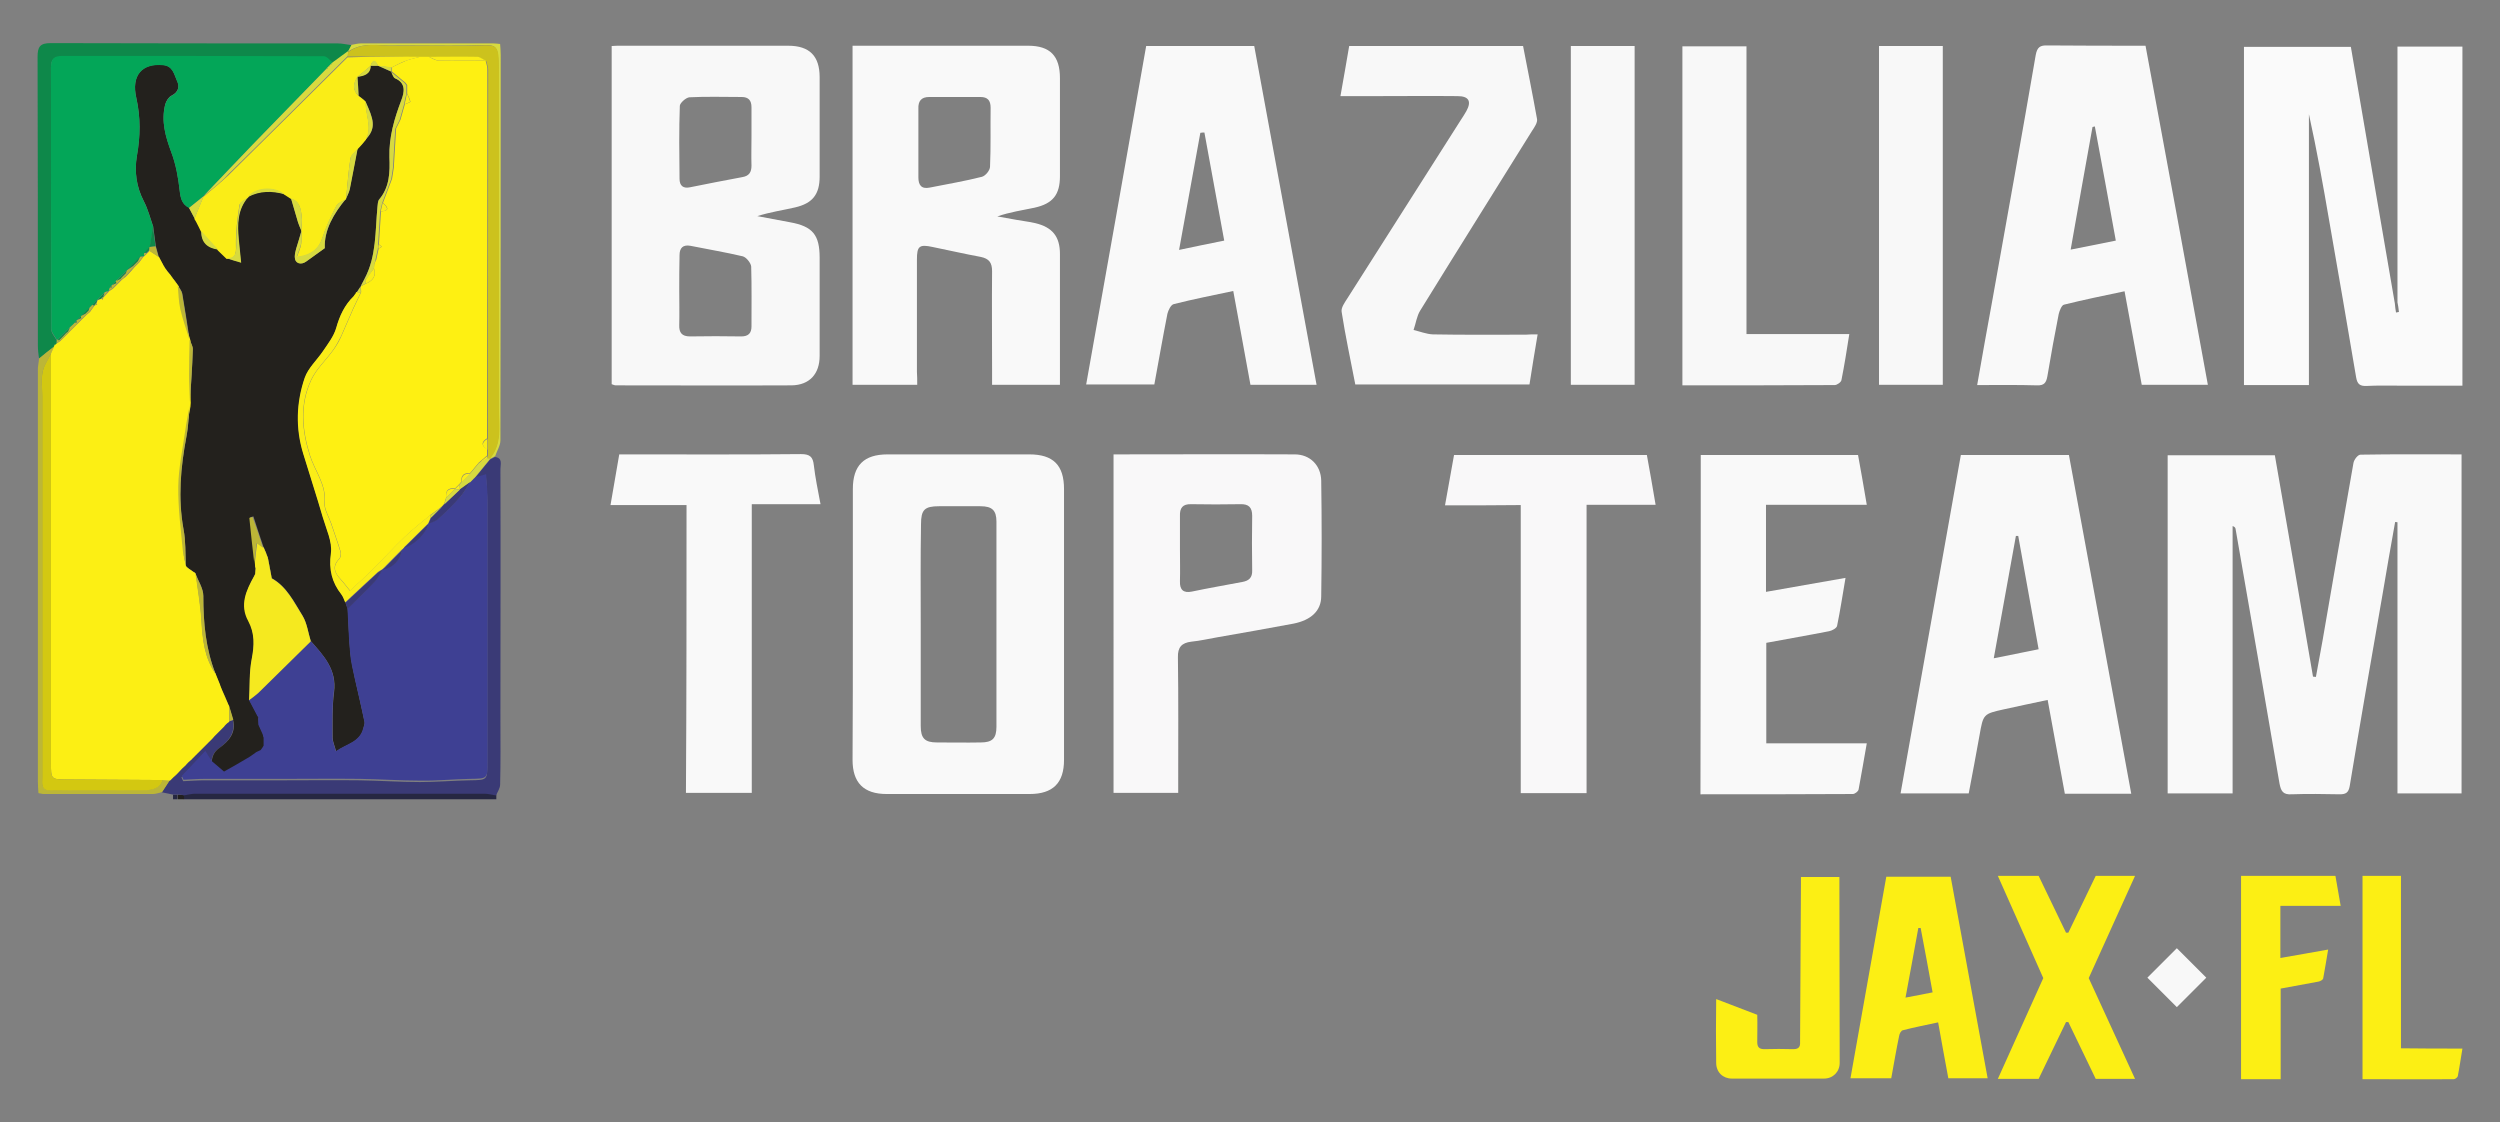 <?xml version="1.0" encoding="utf-8"?>
<!-- Generator: Adobe Illustrator 25.1.0, SVG Export Plug-In . SVG Version: 6.00 Build 0)  -->
<svg version="1.1" id="Layer_1" xmlns="http://www.w3.org/2000/svg" xmlns:xlink="http://www.w3.org/1999/xlink" x="0px" y="0px"
	 viewBox="0 0 858.3 385.3" style="enable-background:new 0 0 858.3 385.3;" xml:space="preserve">
<rect x="0" y="0" width="858.3" height="385.3" fill="#808080" stroke="none"/>
<style type="text/css">
	.st0{fill:#231F20;}
	.st1{fill:#F8F8F8;}
	.st2{fill:#F9F9F9;}
	.st3{fill:#F9F8F9;}
	.st4{fill:#FCEF14;}
	.st5{fill:#262742;}
	.st6{fill:#222020;}
	.st7{fill:#3A3A76;}
	.st8{fill:#0E884A;}
	.st9{fill:#BCB637;}
	.st10{fill:#D7DA3F;}
	.st11{fill:#23211D;}
	.st12{fill:#3E4093;}
	.st13{fill:#03A658;}
	.st14{fill:#D3C811;}
	.st15{fill:#CCC21D;}
	.st16{fill:#FEF012;}
	.st17{fill:#FAED17;}
	.st18{fill:#F5E91F;}
	.st19{fill:#FAFAFA;}
</style>
<g>
	<path class="st2" d="M795.1,232.4c0.8-4.2,1.5-8.4,2.3-12.6c3.5-20.3,7-40.6,10.6-60.9c0.2-1.1,1.5-2.8,2.4-2.8
		c11.5-0.2,23-0.1,34.7-0.1c0,38.9,0,77.5,0,116.4c-7.3,0-14.5,0-22,0c0-31.1,0-62.1,0-93.1c-0.3,0-0.5-0.1-0.8-0.1
		c-1.5,8.4-3,16.9-4.4,25.3c-3.8,21.8-7.6,43.6-11.2,65.4c-0.4,2.3-1.4,2.8-3.4,2.8c-5.5-0.1-11-0.2-16.5,0c-3,0.2-3.7-1.1-4.2-3.7
		c-5-29.2-10-58.4-15.1-87.5c-0.1-0.3-0.2-0.6-1-0.9c0,30.6,0,61.1,0,91.8c-7.7,0-14.9,0-22.3,0c0-38.7,0-77.3,0-116.1
		c12.2,0,24.4,0,36.8,0c4.4,25.3,8.8,50.7,13.1,76C794.4,232.3,794.7,232.4,795.1,232.4z"/>
	<path class="st19" d="M823.1,103.8c0-29.2,0-58.4,0-87.8c7.6,0,14.8,0,22.3,0c0,38.6,0,77.3,0,116.4c-7.1,0-14.2,0-21.3,0
		c-3.9,0-7.8-0.1-11.6,0.1c-2.4,0.1-3.2-0.7-3.6-3c-3-17.9-6.1-35.7-9.2-53.5c-2.1-12.3-4.3-24.5-7-36.8c0,30.9,0,61.8,0,93
		c-7.6,0-14.8,0-22.3,0c0-38.7,0-77.3,0-116.1c12.1,0,24.2,0,36.7,0c5,29.4,10.1,58.8,15.1,88.1c0.1,1,0.2,2.1,0.4,3.1
		c0.3-0.1,0.7-0.1,1-0.2C823.5,105.9,823.3,104.8,823.1,103.8z"/>
	<path class="st1" d="M210,131.9c0-38.8,0-77.4,0-116.1c1.2-0.1,2.2-0.1,3.2-0.1c19.1,0,38.2,0,57.4,0c7.3,0,10.8,3.5,10.8,10.8
		c0,11.4,0,22.7,0,34.1c0,6.1-2.4,9.2-8.4,10.6c-4.3,1-8.6,1.6-13,3c3.7,0.7,7.5,1.4,11.2,2.1c7.8,1.4,10.2,4.3,10.2,12.2
		c0,11.2,0,22.5,0,33.7c0,6.2-3.5,10-9.6,10.1c-20.1,0.1-40.2,0-60.4,0C211,132.3,210.6,132.1,210,131.9z M233.2,99.6
		C233.2,99.6,233.2,99.6,233.2,99.6c0,4,0.1,8,0,12c-0.1,2.6,0.9,3.9,3.7,3.9c5.9-0.1,11.7-0.1,17.6,0c2.4,0,3.5-1.1,3.5-3.4
		c0-6.9,0.1-13.7-0.1-20.6c-0.1-1.2-1.7-3.2-2.9-3.5c-5.9-1.4-12-2.4-17.9-3.6c-2.6-0.5-3.8,0.7-3.8,3.2
		C233.2,91.7,233.2,95.7,233.2,99.6z M258,46.9C258,46.9,258,46.9,258,46.9c0-3.4,0-6.7,0-10.1c0-2.3-1-3.5-3.4-3.5
		c-6,0-12-0.2-17.9,0.1c-1.2,0.1-3.2,1.9-3.3,2.9c-0.3,8.3-0.2,16.7-0.1,25.1c0,2.4,1.3,3.4,3.6,2.9c6-1.2,12-2.4,18-3.5
		c2.3-0.4,3.1-1.7,3.1-3.9C257.9,53.6,258,50.3,258,46.9z"/>
	<path class="st2" d="M314.9,132.1c-7.7,0-14.8,0-22.2,0c0-38.8,0-77.4,0-116.4c1.2,0,2.5,0,3.7,0c18.9,0,37.7,0,56.6,0
		c7.5,0,10.9,3.5,10.9,11.1c0,11.2,0,22.5,0,33.7c0,6.3-2.4,9.4-8.7,10.8c-4.2,0.9-8.5,1.5-12.8,3c2.2,0.4,4.5,0.8,6.7,1.2
		c2.1,0.4,4.2,0.6,6.3,1.1c5.9,1.4,8.5,4.6,8.5,10.6c0,14.9,0,29.7,0,44.9c-7.8,0-15.3,0-23.3,0c0-1.9,0-3.8,0-5.6
		c0-11.1-0.1-22.2,0-33.4c0-2.9-1-4.3-3.9-4.9c-5.5-1-11-2.3-16.5-3.4c-4.6-1-5.4-0.3-5.4,4.3c0,12.9,0,25.7,0,38.6
		C314.9,129,314.9,130.4,314.9,132.1z M315.3,48.9c0,4,0,8,0,12c0,2.6,1,4.1,3.9,3.5c6-1.2,12-2.2,17.9-3.7c1.2-0.3,2.8-2.2,2.8-3.5
		c0.3-6.7,0.1-13.5,0.2-20.2c0-2.5-1-3.7-3.5-3.7c-5.9,0-11.7,0-17.6,0c-2.7,0-3.8,1.4-3.7,4C315.3,41.1,315.3,45,315.3,48.9z"/>
	<path class="st2" d="M292.8,214c0-15.4,0-30.7,0-46.1c0-8.1,3.8-11.9,11.9-11.9c16.2,0,32.5,0,48.7,0c8.2,0,11.9,3.7,11.9,11.9
		c0,31,0,62,0,93c0,7.9-3.8,11.7-11.8,11.7c-16.4,0-32.7,0-49.1,0c-7.9,0-11.7-3.9-11.7-11.7C292.8,245.2,292.8,229.6,292.8,214z
		 M316.1,214c0,11.7,0,23.5,0,35.2c0,4.3,1.4,5.7,5.6,5.7c5,0,10,0.1,15,0c4,0,5.4-1.4,5.4-5.4c0-23.5,0-46.9,0-70.4
		c0-3.9-1.5-5.3-5.5-5.3c-4.7,0-9.5,0-14.2,0c-5,0-6.2,1.2-6.2,6.2C316,191.3,316.1,202.6,316.1,214z"/>
	<path class="st2" d="M452,132.1c-7.8,0-15,0-22.7,0c-1.9-10.6-3.9-21.2-5.9-32.2c-7,1.5-13.7,2.8-20.4,4.5c-1,0.2-1.9,2.1-2.2,3.3
		c-1.6,8.1-3,16.2-4.5,24.3c-7.9,0-15.4,0-23.4,0c6.9-38.8,13.8-77.4,20.6-116.2c12.3,0,24.5,0,37.1,0
		C437.7,54.4,444.8,93,452,132.1z M420.3,82.6c-2.3-12.7-4.6-24.9-6.8-37.1c-0.5,0-0.9,0-1.4,0.1c-2.4,13.2-4.8,26.4-7.3,40.2
		C410.2,84.6,415.1,83.7,420.3,82.6z"/>
	<path class="st2" d="M731.7,272.5c-7.9,0-15.1,0-22.8,0c-1.9-10.6-3.9-21.1-5.9-32.2c-5.1,1.1-10,2.1-14.9,3.2
		c-7.2,1.6-7.2,1.6-8.5,9c-1.2,6.6-2.4,13.2-3.7,19.9c-7.9,0-15.4,0-23.4,0c6.9-38.8,13.8-77.4,20.7-116.2c12.3,0,24.5,0,37.1,0
		C717.4,194.8,724.5,233.4,731.7,272.5z M699.9,222.9c-2.4-13.2-4.7-26-7-38.9c-0.3,0-0.5,0-0.8,0c-2.5,13.8-5,27.7-7.6,42
		C689.9,224.9,694.8,223.9,699.9,222.9z"/>
	<path class="st2" d="M758,132.1c-7.9,0-15.2,0-22.7,0c-1.9-10.6-3.9-21.1-5.9-32.1c-7.1,1.5-14,2.9-20.8,4.6
		c-0.8,0.2-1.5,2-1.8,3.2c-1.4,7.1-2.7,14.2-3.9,21.4c-0.4,2.2-1.1,3.2-3.6,3.1c-6.7-0.2-13.4-0.1-20.5-0.1
		c1.8-10.2,3.5-19.9,5.3-29.6c5-27.9,10-55.8,14.8-83.7c0.5-2.7,1.5-3.4,4.1-3.3c11.1,0.1,22.2,0.1,33.6,0.1
		C743.8,54.5,750.9,93.1,758,132.1z M726.4,82.6c-2.4-13.4-4.8-26.3-7.2-39.2c-0.3,0.1-0.5,0.1-0.8,0.2c-2.5,13.9-5,27.8-7.5,42.1
		C716.4,84.6,721.1,83.7,726.4,82.6z"/>
	<path class="st3" d="M382.3,156c21,0,41.6-0.1,62.2,0c5.3,0,9,3.8,9.1,9c0.2,13.2,0.2,26.5,0,39.7c0,5-3.5,8.2-9.5,9.4
		c-8.7,1.6-17.4,3.2-26.2,4.7c-2.9,0.5-5.9,1.2-8.9,1.5c-3.3,0.4-4.7,1.9-4.6,5.4c0.2,14.1,0.1,28.2,0.1,42.3c0,1.3,0,2.7,0,4.2
		c-7.6,0-14.8,0-22.2,0C382.3,233.7,382.3,195.1,382.3,156z M405.1,188.4c0,3.7,0.1,7.5,0,11.2c-0.1,2.9,1.2,4.1,4.1,3.5
		c5.7-1.2,11.5-2.2,17.3-3.3c2.3-0.4,3.5-1.5,3.4-4c-0.1-6.2-0.1-12.5,0-18.7c0-2.9-1.2-4.1-4.1-4c-5.6,0.1-11.2,0.1-16.8,0
		c-3-0.1-4,1.3-3.9,4.1C405.1,180.9,405.1,184.7,405.1,188.4z"/>
	<path class="st1" d="M527.9,114.8c-1,5.9-1.9,11.4-2.8,17.2c-19.9,0-39.7,0-59.8,0c-1.6-8.3-3.4-16.6-4.7-25
		c-0.2-1.4,1.1-3.2,2-4.6c12.9-20.3,25.9-40.7,38.8-61c0.7-1.1,1.4-2.1,2-3.2c1.9-3.4,0.9-5.2-3-5.2c-9.4-0.1-18.7,0-28.1,0
		c-4,0-7.9,0-12.1,0c1.1-6,2-11.5,3-17.2c19.8,0,39.5,0,59.7,0c1.6,8.3,3.3,16.7,4.8,25.1c0.2,1.2-0.9,2.8-1.7,4
		c-12.8,20.6-25.7,41.1-38.4,61.7c-1.2,1.9-1.5,4.4-2.3,6.7c2.2,0.5,4.4,1.4,6.6,1.5c10.6,0.2,21.2,0.1,31.9,0.1
		C524.9,114.8,526.1,114.8,527.9,114.8z"/>
	<path class="st2" d="M583.9,156.2c18,0,35.8,0,54,0c1,5.5,2,11.1,3,17.1c-11.7,0-23.1,0-34.6,0c0,10,0,19.7,0,29.9
		c8.9-1.6,17.8-3.1,27.3-4.8c-1,5.8-1.8,11.2-2.9,16.5c-0.2,0.8-1.7,1.6-2.7,1.8c-7.1,1.4-14.2,2.6-21.6,4c0,11.4,0,22.8,0,34.5
		c11.4,0,22.8,0,34.5,0c-1,5.5-1.8,10.6-2.8,15.8c-0.1,0.7-1.3,1.6-2,1.6c-17.3,0.1-34.7,0.1-52.3,0.1
		C583.9,233.7,583.9,195,583.9,156.2z"/>
	<path class="st2" d="M235.7,173.4c-9,0-17.3,0-26.1,0c1-5.9,2-11.4,3-17.4c1.2,0,2.4,0,3.6,0c19.6,0,39.2,0.1,58.8-0.1
		c3.1,0,4.1,1,4.4,3.8c0.5,4.3,1.4,8.6,2.3,13.4c-7.9,0-15.5,0-23.6,0c0,33.2,0,66,0,99.1c-7.6,0-14.9,0-22.6,0
		C235.7,239.5,235.7,206.7,235.7,173.4z"/>
	<path class="st3" d="M496.1,173.5c1.1-6.1,2.1-11.6,3.1-17.3c22.1,0,43.9,0,66.2,0c1,5.5,2,11.1,3,17.1c-8,0-15.7,0-23.7,0
		c0,33.2,0,66,0,99c-7.7,0-14.9,0-22.6,0c0-33,0-65.7,0-98.9C513.4,173.5,505.1,173.5,496.1,173.5z"/>
	<path class="st1" d="M634.9,114.7c-0.9,5.8-1.7,10.8-2.7,15.8c-0.1,0.7-1.5,1.7-2.3,1.7c-17.3,0.1-34.7,0.1-52.3,0.1
		c0-38.9,0-77.5,0-116.4c7.3,0,14.5,0,22,0c0,32.8,0,65.6,0,98.8C611.5,114.7,622.9,114.7,634.9,114.7z"/>
	<path class="st1" d="M539.3,15.8c7.5,0,14.6,0,21.9,0c0,38.7,0,77.4,0,116.3c-7.3,0-14.5,0-21.9,0
		C539.3,93.4,539.3,54.7,539.3,15.8z"/>
	<path class="st1" d="M645.1,15.8c7.5,0,14.6,0,21.9,0c0,38.7,0,77.4,0,116.3c-7.3,0-14.5,0-21.9,0
		C645.1,93.4,645.1,54.7,645.1,15.8z"/>
	<g>
		<path class="st5" d="M170.4,272.8c0,0.5,0,1.1,0,1.6c-35.8,0-71.5,0-107.3,0c0-0.5,0-1,0-1.6c1.3-0.2,2.6-0.6,4-0.6
			c33.1,0,66.2,0,99.3,0C167.8,272.2,169.1,272.6,170.4,272.8z"/>
		<path class="st6" d="M63.2,272.8c0,0.5,0,1,0,1.6c-0.8,0-1.5,0-2.2,0c0-0.5,0-1,0-1.6C61.7,272.8,62.5,272.8,63.2,272.8z"/>
		<path class="st5" d="M60.9,272.8c0,0.5,0,1,0,1.6c-0.5,0-1,0-1.5,0c0-0.5,0-1,0-1.6C60,272.8,60.5,272.8,60.9,272.8z"/>
		<path class="st7" d="M60.9,272.8c-0.5,0-1,0-1.5,0c-1.3-0.3-2.6-0.5-3.9-0.8c0.9-1.3,1.7-2.7,2.6-4c0,0,0.2-0.1,0.2-0.1
			c0.3-0.3,0.7-0.7,1-1c0,0,0,0,0,0c0.5-0.5,1-1,1.5-1.4l0,0c0.5-0.5,0.9-1,1.4-1.5c0,0,0.1-0.1,0.1-0.1c0.5-0.5,1-0.9,1.5-1.4
			l0-0.1c0.2-0.2,0.5-0.5,0.7-0.7l0,0c0.3-0.3,0.7-0.6,1-0.9c0.1,0,0.2-0.1,0.3-0.3c0.3-0.3,0.7-0.7,1-1c0.3-0.3,0.5-0.5,0.8-0.8
			c1.2-1.2,2.5-2.5,3.7-3.7c0,0,0,0,0,0c0.5-0.5,1-1,1.5-1.5c0.2-0.3,0.5-0.5,0.7-0.8c1.1-1.1,2.2-2.2,3.3-3.3l0.2-0.3
			c0.2-0.2,0.3-0.3,0.5-0.5l0.2-0.2c0.2-0.1,0.3-0.3,0.5-0.4c0.2,0,0.3-0.1,0.3-0.3c0.5-0.2,0.9-0.3,1.4-0.5
			c1.1,4.5-1.7,7.5-4.7,9.7c-1.9,1.4-2.5,2.8-2.6,4.9c-0.7-1.1-1.3-2.1-2.2-3.5c-2.7,2.9-5.4,5.7-8.1,8.6c0.2,0.4,0.4,0.9,0.6,1.3
			c2.5-0.1,5-0.3,7.4-0.3c9.2,0,18.4,0,27.7,0c8.4,0,16.9-0.1,25.3,0c7,0.1,13.9,0.6,20.9,0.6c5.7,0,11.4-0.5,17.1-0.6
			c6-0.1,6,0,6-5.9c0-29.8,0-59.7,0-89.5c0-3.1-0.3-6.1-0.5-9.2c-2,0.5-3,0.8-4,1.1c1.8-2.2,3.6-4.4,5.4-6.6
			c0.6-0.3,1.1-0.6,1.7-0.9c2.8,0.3,1.9,2.6,1.9,4.1c0.1,28.6,0,57.2,0,85.9c0,7.5,0.1,15-0.1,22.5c0,1.2-0.9,2.5-1.4,3.7
			c-1.3-0.2-2.7-0.6-4-0.6c-33.1,0-66.2,0-99.3,0c-1.3,0-2.6,0.4-4,0.6C62.5,272.8,61.7,272.8,60.9,272.8z"/>
		<path class="st8" d="M13.4,123.1c-0.2-1.5-0.4-3-0.4-4.4c0-33.1,0-66.2-0.1-99.2c0-3.5,0.9-4.7,4.5-4.7
			c32.8,0.1,65.7,0.1,98.5,0.1c1.6,0,3.2,0.4,4.8,0.6c-0.4,0.8-0.9,1.6-1.3,2.4c-1.7,1.3-3.5,2.5-5.2,3.8c-1-0.7-2-2.1-3-2.1
			c-30-0.1-59.9-0.1-89.9-0.1c-2.7,0-3.8,0.8-3.8,3.7c0.1,30,0,59.9,0.1,89.9c0,1.3,1.3,2.6,2,4c0,0.3-0.1,0.6-0.1,1
			c-0.2,0.1-0.3,0.2-0.3,0.3c-0.2,0-0.4,0.1-0.4,0.3c-0.2,0.1-0.2,0.2-0.2,0.4C16.9,120.3,15.1,121.7,13.4,123.1z"/>
		<path class="st9" d="M13.4,123.1c1.7-1.4,3.4-2.8,5.2-4.2c-0.4,0.8-0.7,1.7-1.1,2.5c-1,2.1-2.5,4.2-2.9,6.4
			c-0.5,2.5-0.1,5.2-0.1,7.8c0,43.7,0,87.5,0,131.2c0,2.2-0.6,4.6,3.1,4.5c10.6-0.2,21.2,0,31.9-0.1c2.6,0,5.3-0.4,6.4-3.5
			c0.8,0.1,1.6,0.1,2.4,0.2c-0.9,1.3-1.7,2.7-2.6,4c-1.1,0.3-2.2,0.7-3.2,0.7c-12.5,0-25,0-37.5,0c-0.5,0-1-0.2-1.8-0.3
			c-0.1-1.4-0.2-2.7-0.2-4c0-47,0-93.9,0-140.9C12.9,126.1,13.3,124.6,13.4,123.1z"/>
		<path class="st10" d="M119.4,17.8c0.4-0.8,0.9-1.6,1.3-2.4c1.1-0.2,2.2-0.5,3.3-0.5c15.1,0,30.2,0,45.3,0c0.7,0,1.4,0.1,2.4,0.2
			c0.1,1.4,0.2,2.6,0.2,3.8c0,44.1,0,88.2-0.1,132.3c0,1.8-1.2,3.6-1.8,5.4c-0.6,0.3-1.1,0.6-1.7,0.9c0,0-0.2-0.2-0.2-0.2
			c4.3-5.1,3-11.2,3-17c0-38.4,0-76.9,0-115.3c0-11.3-0.1-9.5-11-9.4c-8.2,0.1-16.4-0.1-24.6,0C130.2,15.8,124.5,14.2,119.4,17.8
			L119.4,17.8z"/>
		<path class="st11" d="M72.7,261.7c0.1-2,0.7-3.5,2.6-4.9c3.1-2.2,5.9-5.2,4.7-9.7c-0.5-1.6-0.9-3.1-1.4-4.7c0-0.2,0-0.3-0.2-0.4
			c-0.8-1.8-1.5-3.5-2.3-5.3l-0.2,0.1l0.2-0.1c-0.2-0.5-0.4-1-0.6-1.5l0-0.1c-0.5-1.2-1-2.4-1.5-3.7l0-0.1
			c-3.4-8.6-4.2-17.6-4.2-26.7c0-2.6-1.7-5.2-2.7-7.7L67,197l0.1-0.2c-0.3-0.2-0.6-0.4-0.9-0.6c0,0,0,0,0,0
			c-0.4-0.3-0.9-0.6-1.3-0.9c0,0,0,0,0,0c-0.3-0.2-0.6-0.5-0.9-0.7c0-0.2-0.1-0.3-0.2-0.4c-0.2-4.2,0-8.4-0.8-12.5
			c-2-10.7-1-21.2,1-31.8c0.7-3.5,0.7-7.1,1.1-10.7c0-0.4,0.1-0.9,0.1-1.3c0.4-6,0.8-11.9,1-17.9c0-1.1-0.7-2.3-1.1-3.4
			c0,0,0-0.1,0-0.1c-0.8-5.3-1.6-10.5-2.5-15.7c-0.2-1-1-1.9-1.5-2.8l0,0c-0.5-0.7-1.1-1.5-1.6-2.2l0,0c-0.2-0.3-0.4-0.6-0.7-0.9
			l0,0c-0.2-0.3-0.5-0.7-0.7-1c0-0.2-0.1-0.3-0.3-0.3c-0.4-0.6-0.8-1.1-1.3-1.7l-0.2,0.1l0.2-0.1c-0.2-0.3-0.3-0.5-0.5-0.8L56,91
			c-0.5-0.9-1-1.8-1.5-2.8c0,0,0-0.1,0-0.1c-0.3-1.2-0.7-2.4-1-3.6c-0.3-2.2-0.6-4.4-0.9-6.7c-1-2.9-1.8-6-3.2-8.7
			c-2.6-5-3.3-10.3-2.4-15.6c1.2-6.7,1.3-13.2-0.2-19.9c-1.8-7.8,2-12,9.2-11.3c3.4,0.3,3.8,3.3,4.8,5.5c0.9,1.8,0.5,3.8-1.9,5
			c-1,0.5-1.9,1.9-2.2,3.1c-1.4,5.7,0.1,10.9,2.1,16.3c1.6,4.2,2.4,8.8,2.9,13.3c0.3,2.6,0.8,4.6,3.2,5.8c0.6,1.2,1.3,2.4,1.9,3.6
			l0-0.1c0.2,0.3,0.4,0.7,0.6,1l0,0c0.5,1.1,1.1,2.2,1.6,3.2l0.1,0.2c0,3.9,2.2,5.8,5.8,6.4l0.1-0.2l-0.2,0.2c1,1,2,1.9,3,2.9
			l0.1,0.1c1.4,0.5,2.9,0.9,4.8,1.5c-0.4-3.3-0.6-5.6-0.8-7.9c-0.5-5.3-0.5-10.4,3.3-14.7c4-2.2,8.2-2.1,12.5-0.9l0.2,0.1
			c0.7,0.4,1.3,0.9,2,1.3l0,0c0.8,2.7,1.6,5.5,2.4,8.2c0.3,1,0.8,1.9,1.1,2.8l0.1,0.2c-0.3,1.2-0.7,2.3-1,3.5
			c-0.5,1.8-1.3,3.7-1.3,5.5c0,2.2,2.1,2.9,3.9,1.6c1.9-1.4,3.9-2.8,6.4-4.6c-0.2-6.2,3-11.8,7.3-17l0,0c0.4-1,1-2.1,1.2-3.1
			c1-4.7,1.8-9.3,2.7-14l-0.2-0.1l0.2,0.1c0.9-1.1,1.8-2.2,2.8-3.2l0,0c3.9-4,2.7-7.1,0-13c-0.2-0.2-0.4-0.4-0.6-0.6
			c-0.6-0.5-1.2-0.9-1.8-1.4l0,0c-0.1-2.2-0.2-4.4-0.4-6.7l-0.1,0.1c2.4-0.3,4.5-0.8,4.6-3.8l-0.1,0.1c0.9,0,1.8,0,2.6,0
			c0,0-0.1-0.1-0.1-0.1c1.6,0.7,3.1,1.4,4.7,2.1c0,0,0,0,0,0c0.4,0.7,0.7,1.9,1.3,2.2c3.9,1.7,3.2,4.9,2.2,7.5
			c-2.4,6.4-4.3,12.7-4.1,19.6c0.2,5.1,0.1,10.3-3.5,14.5c-0.5,0.6-0.5,1.6-0.6,2.5c-0.8,8.4-0.3,17-4.4,24.7
			c-0.4,0.8-0.9,1.7-1.3,2.5c0,0-0.1,0.2-0.1,0.2c-0.4,0.7-0.9,1.3-1.3,2c-0.2,0-0.2,0.1-0.2,0.3c-0.3,0.4-0.5,0.8-0.8,1.1
			c-3.1,3-4.9,6.7-6,10.9c-0.8,2.8-2.8,5.4-4.5,7.9c-2,3.1-5.1,5.8-6.3,9.2c-2.9,8.5-3.2,17.4-0.5,26.1c2.2,7.3,4.6,14.5,6.7,21.8
			c1.2,4.1,3.3,8.4,2.8,12.3c-0.7,5.6,0.3,10,3.6,14.2c0.6,0.8,0.9,1.8,1.3,2.7c0.3,0.7,0.5,1.5,0.8,2.2c0.3,5.1,0.4,10.2,0.9,15.3
			c0.3,2.9,1,5.9,1.6,8.8c1.1,4.9,2.3,9.9,3.3,14.8c0.1,0.7-0.3,1.4-0.4,2.2c-1.2,4.8-5.7,5.3-9.4,7.9c-0.5-2-1.2-3.4-1.2-4.8
			c0-5.2-0.2-10.4,0.5-15.6c1-7.7-3.6-12.5-8-17.5c-0.9-2.9-1.3-6.2-2.8-8.7c-2.9-4.7-5.4-10-10.6-12.9c-0.4-2.3-0.9-4.6-1.3-6.9
			l-0.2,0l0.2-0.1c-0.2-0.5-0.4-1-0.6-1.5l0-0.1c-0.2-0.5-0.5-1.1-0.7-1.6c0-0.2-0.1-0.3-0.2-0.4c-1.2-3.5-2.4-7.1-3.5-10.6
			c-0.4,0.1-0.7,0.2-1.1,0.3c0.6,5.2,1.2,10.4,1.7,15.6c0,0.5,0.1,0.9,0.1,1.4c0,0.3,0.1,0.5,0.1,0.8c0,0.5-0.1,1-0.1,1.5
			c-0.1,0.3-0.3,0.5-0.4,0.8c-2.6,4.9-4.9,9.8-2,15.3c2.3,4.2,2.1,8.4,1.2,13.1c-0.9,4.6-0.7,9.4-0.9,14.1c1,1.9,2,3.8,3,5.7
			c0,0.2,0.1,0.4,0.2,0.6c0,0.8,0.1,1.5,0.1,2.3c0.5,1,0.9,2.1,1.4,3.1c0.1,0.5,0.2,0.9,0.4,1.4c0,1,0,2.1,0,3.1
			c-0.4,0.5-0.7,1-1.1,1.5c-0.5,0.2-1,0.5-1.5,0.7c-1,0.7-2.1,1.5-3.1,2.1c-2.6,1.6-5.3,3.1-8,4.6c-0.3-0.3-0.6-0.5-0.9-0.8
			C74.9,263.5,73.8,262.6,72.7,261.7z"/>
		<path class="st4" d="M63.8,194.2c0.1,0.1,0.2,0.2,0.2,0.4c0.3,0.2,0.6,0.5,0.9,0.7c0,0,0,0,0,0c0.4,0.3,0.9,0.6,1.3,0.9
			c0,0,0,0,0,0c0.3,0.2,0.6,0.4,0.9,0.6L67,197c0,0,0.2-0.1,0.2-0.1c0.7,5.4,1.7,10.8,2,16.2c0.4,6.5,1,12.8,4.9,18.3
			c0,0,0,0.1,0,0.1c0.5,1.2,1,2.4,1.5,3.7c0,0,0,0.1,0,0.1c0.2,0.5,0.4,1,0.6,1.5l-0.2,0.1c0,0,0.2-0.1,0.2-0.1
			c0.8,1.8,1.5,3.5,2.3,5.3c0.1,0.1,0.2,0.2,0.2,0.4c0,1.7,0,3.5,0,5.2c0,0.2-0.1,0.2-0.3,0.3c-0.2,0.1-0.3,0.3-0.5,0.4
			c0,0-0.2,0.2-0.2,0.2c-0.2,0.2-0.3,0.3-0.5,0.5c0,0-0.2,0.3-0.2,0.3c-1.1,1.1-2.2,2.2-3.3,3.3c-0.2,0.3-0.5,0.5-0.7,0.8
			c-0.5,0.5-1,1-1.5,1.5c0,0,0,0,0,0c-1.2,1.2-2.5,2.5-3.7,3.7c-0.3,0.3-0.5,0.5-0.8,0.8c-0.3,0.3-0.7,0.7-1,1
			c0,0.1-0.1,0.2-0.3,0.3c-0.3,0.3-0.7,0.6-1,0.9c0,0,0,0,0,0c-0.2,0.2-0.5,0.5-0.7,0.7c0,0,0,0.1,0,0.1c-0.5,0.5-1,0.9-1.5,1.4
			c0,0-0.1,0.1-0.1,0.1c-0.5,0.5-0.9,1-1.4,1.5c0,0,0,0,0,0c-0.5,0.5-1,1-1.5,1.4c0,0,0,0,0,0c-0.3,0.3-0.7,0.7-1,1
			c0,0-0.2,0.1-0.2,0.1c-0.8-0.1-1.6-0.1-2.4-0.2c-10.9-0.1-21.7-0.1-32.6-0.2c-5.8,0-5.8,0-5.8-5.8c0-46.8,0-93.6,0-140.4
			c0.4-0.8,0.7-1.7,1.1-2.5c-0.1-0.2,0-0.3,0.2-0.4c0.1-0.1,0.2-0.2,0.4-0.3c0.1-0.2,0.2-0.3,0.3-0.3c0.4-0.3,0.8-0.5,1.2-0.8
			c0.5-0.5,1-1,1.5-1.5c0.5-0.5,1-1,1.5-1.5c1-1,2-2,3-3c0.5-0.5,1-1,1.5-1.5c0.5-0.5,1-1,1.5-1.5c0.4-0.3,0.8-0.7,1.2-1
			c0.5-0.7,1-1.4,1.5-2.1l0.2-0.2c0.3-0.1,0.5-0.1,0.8-0.2c-0.1-0.1-0.2-0.3-0.3-0.4c0.2-0.4,0.3-0.9,0.5-1.3c0,0-0.1,0.1-0.1,0.1
			c0.4-0.1,0.9-0.3,1.3-0.4c0.2,0.1,0.3,0.2,0.5,0.3c0.1-0.3,0.1-0.6,0.2-0.8l0.2-0.2c0.5-0.6,1.1-1.1,1.6-1.7
			c0-0.1,0.1-0.2,0.3-0.3c0.4-0.3,0.8-0.5,1.2-0.8c0.5-0.5,1-1,1.5-1.5c0.5-0.5,1-1,1.5-1.5c0.4-0.3,0.8-0.7,1.3-1
			c0.2-0.2,0.5-0.5,0.7-0.7c0.8-0.9,1.7-1.8,2.5-2.8c0.5-0.5,1-1,1.5-1.5c0.5-0.7,1-1.3,1.5-2c0,0,0.3-0.2,0.3-0.2
			c0.3-0.3,0.6-0.6,0.9-0.9c0.3-0.3,0.6-0.6,0.9-0.9c1.1,0.7,2.2,1.5,3.3,2.2c0,0,0,0.1,0,0.1c0.5,0.9,1,1.8,1.5,2.8
			c0,0,0.1,0.2,0.1,0.2c0.2,0.3,0.3,0.5,0.5,0.8l-0.2,0.1c0,0,0.2-0.1,0.2-0.1c0.4,0.6,0.8,1.1,1.3,1.7c0.1,0.1,0.2,0.2,0.3,0.3
			c0.2,0.3,0.5,0.7,0.7,1c0,0,0,0,0,0c0.2,0.3,0.4,0.6,0.7,0.9c0,0,0,0,0,0c0.5,0.7,1.1,1.5,1.6,2.2c0,0,0,0,0,0
			c0.3,2.7,0.3,5.5,0.9,8.1c0.8,3.5,2,7,3.1,10.5c0,0,0,0.1,0,0.1c-0.1,4-0.2,8.1-0.2,12.1c0,3.1,0.2,6.1,0.3,9.2
			c0,0.4-0.1,0.9-0.1,1.3c-0.5,2.9-1.1,5.7-1.5,8.6c-0.9,6.4-2.3,12.8-2.4,19.2c-0.1,7.4,1,14.9,1.6,22.3
			C63,190.9,63.5,192.6,63.8,194.2z"/>
		<path class="st12" d="M90.5,253.3c-0.1-0.5-0.2-0.9-0.4-1.4c-0.5-1-0.9-2.1-1.4-3.1c0-0.8-0.1-1.5-0.1-2.3
			c0.1-0.1,0.2-0.2,0.2-0.2c-0.1-0.1-0.3-0.3-0.4-0.4c-1-1.9-2-3.8-3-5.7c1.1-0.8,2.2-1.5,3.2-2.5c6-5.9,12-11.8,18-17.7
			c4.5,5,9,9.8,8,17.5c-0.6,5.1-0.5,10.4-0.5,15.6c0,1.4,0.7,2.8,1.2,4.8c3.7-2.6,8.2-3.1,9.4-7.9c0.2-0.7,0.6-1.5,0.4-2.2
			c-1-5-2.2-9.9-3.3-14.8c-0.6-2.9-1.4-5.8-1.6-8.8c-0.5-5.1-0.6-10.2-0.9-15.3c3-2.9,6.1-5.8,8.9-8.9c1.3-1.4,2.1-3.1,3.2-4.7l0,0
			c3.8-0.7,5.9-3.1,6.7-6.8l0,0.1c0.3-0.3,0.5-0.6,0.8-0.8c0,0-0.1,0-0.1,0c3.1-0.6,7.7-5.1,8.3-8.2l0,0c1.2-0.5,2.6-0.8,3.5-1.6
			c2.6-2.4,5.1-4.9,7.5-7.6c1.3-1.5,2.2-3.3,3.3-5l0,0c0.2-0.2,0.5-0.5,0.7-0.7l0,0c0.3-0.3,0.5-0.5,0.8-0.8l0,0
			c1-0.3,2.1-0.5,4-1.1c0.2,3.1,0.5,6.2,0.5,9.2c0,29.8,0,59.7,0,89.5c0,5.9,0,5.8-6,5.9c-5.7,0.1-11.4,0.7-17.1,0.6
			c-7,0-13.9-0.5-20.9-0.6c-8.4-0.1-16.9,0-25.3,0c-9.2,0-18.4,0-27.7,0c-2.5,0-5,0.2-7.4,0.3c-0.2-0.4-0.4-0.9-0.6-1.3
			c2.7-2.9,5.4-5.7,8.1-8.6c0.9,1.4,1.5,2.5,2.2,3.5c1.1,0.9,2.2,1.9,3.3,2.8c0.3,0.3,0.6,0.5,0.9,0.8c2.7-1.5,5.3-3,8-4.6
			c1.1-0.6,2.1-1.4,3.1-2.1c0.5-0.2,1-0.5,1.5-0.7c0.4-0.5,0.7-1,1-1.5C90.5,255.4,90.5,254.4,90.5,253.3z"/>
		<path class="st10" d="M168.3,157.5c-1.8,2.2-3.6,4.4-5.4,6.6c0,0,0,0,0,0c-0.3,0.3-0.5,0.5-0.8,0.8c0,0,0,0,0,0
			c-0.2,0.2-0.5,0.5-0.7,0.7c0,0,0,0,0,0c-1.2,0.8-2.3,1.7-3.5,2.5c-0.1-0.6-0.1-1.1-0.2-1.7c0.2-0.3,0.5-0.5,0.7-0.8c1-1,2-2,3-3
			c1-1.2,2-2.4,3-3.6c0.9-0.6,1.9-1.1,2.8-1.7c0.3,0,0.5,0,0.8,0C168.2,157.3,168.3,157.5,168.3,157.5z"/>
		<path class="st9" d="M78.7,247.6c0-1.7,0-3.5,0-5.2c0.5,1.6,0.9,3.1,1.4,4.7C79.6,247.3,79.2,247.5,78.7,247.6z"/>
		<path class="st9" d="M67.7,258.6c1.2-1.2,2.5-2.5,3.7-3.7C70.2,256.1,69,257.4,67.7,258.6z"/>
		<path class="st9" d="M73.7,252.6c1.1-1.1,2.2-2.2,3.3-3.3C75.9,250.4,74.8,251.5,73.7,252.6z"/>
		<path class="st9" d="M59.5,266.8c0.5-0.5,1-1,1.5-1.4C60.5,265.9,60,266.4,59.5,266.8z"/>
		<path class="st9" d="M61,265.4c0.5-0.5,0.9-1,1.4-1.5C61.9,264.4,61.5,264.9,61,265.4z"/>
		<path class="st9" d="M62.5,263.8c0.5-0.5,1-0.9,1.5-1.4C63.4,262.9,63,263.3,62.5,263.8z"/>
		<path class="st9" d="M71.5,254.9c0.5-0.5,1-1,1.5-1.5C72.5,253.9,72,254.4,71.5,254.9z"/>
		<path class="st9" d="M66,260.4c0.3-0.3,0.7-0.7,1-1C66.6,259.7,66.3,260.1,66,260.4z"/>
		<path class="st9" d="M64.7,261.6c0.3-0.3,0.7-0.6,1-0.9C65.4,261,65.1,261.3,64.7,261.6z"/>
		<path class="st9" d="M58.4,267.9c0.3-0.3,0.7-0.7,1-1C59.1,267.2,58.7,267.6,58.4,267.9z"/>
		<path class="st9" d="M77.9,248.3c0.2-0.1,0.3-0.3,0.5-0.4C78.2,248,78.1,248.2,77.9,248.3z"/>
		<path class="st9" d="M77.2,249.1c0.2-0.2,0.3-0.3,0.5-0.5C77.5,248.7,77.4,248.9,77.2,249.1z"/>
		<path class="st9" d="M64,262.4c0.2-0.2,0.5-0.5,0.7-0.7C64.4,261.9,64.2,262.1,64,262.4z"/>
		<path class="st13" d="M64.9,71.4c-2.4-1.2-2.9-3.2-3.2-5.8c-0.5-4.5-1.3-9.1-2.9-13.3c-2-5.4-3.5-10.6-2.1-16.3
			c0.3-1.2,1.2-2.6,2.2-3.1c2.4-1.2,2.8-3.1,1.9-5c-1-2.2-1.4-5.2-4.8-5.5c-7.2-0.7-11,3.5-9.2,11.3c1.5,6.7,1.4,13.2,0.2,19.9
			c-0.9,5.3-0.2,10.6,2.4,15.6c1.4,2.7,2.2,5.8,3.2,8.7c-0.4,2.3-0.7,4.6-1.1,6.9l-0.1-0.1c-0.6,0.7-1.2,1.4-1.8,2.2
			c0,0.3-0.1,0.6-0.1,0.9c0,0-0.3,0.2-0.3,0.2c-0.3,0-0.7,0.1-1,0.1c-1.5,1.5-2.9,3-4.4,4.5c0,0-0.2,0.3-0.2,0.2
			c-1.2,1.2-2.4,2.3-3.6,3.5l-0.2,0.3c-0.4,0.4-0.9,0.8-1.3,1.2c0,0.2-0.1,0.3-0.3,0.3c-0.2,0.1-0.3,0.2-0.4,0.4
			c-0.1,0.4-0.2,0.8-0.4,1.2c-0.1,0-0.2,0.1-0.3,0.3c-0.4,0.1-0.8,0.2-1.1,0.3c-0.9,0.9-1.7,1.7-2.6,2.6c0,0,0.1-0.1,0.1-0.1
			c-0.6,0.6-1.2,1.3-1.8,1.9l-0.2,0.2c-0.2,0.1-0.4,0.3-0.5,0.5c0,0-0.2,0.2-0.2,0.2c-0.9,0.9-1.9,1.9-2.8,2.8l-0.2,0.2
			c-0.4,0.4-0.9,0.8-1.3,1.2c0,0.2-0.1,0.3-0.3,0.3c-0.2,0.1-0.4,0.3-0.4,0.5c0,0.1-0.1,0.2-0.2,0.3c-0.2,0.1-0.4,0.3-0.5,0.5
			c-0.3,0.3-0.7,0.6-1,0.9c-1.4,1.4-2.9,2.9-4.3,4.3c0,0-0.2,0.2-0.2,0.2c-0.7-1.3-2-2.6-2-4c-0.1-30-0.1-59.9-0.1-89.9
			c0-2.8,1.2-3.7,3.8-3.7c30,0,59.9,0,89.9,0.1c1,0,2,1.4,3,2.1c0,0-0.1,0.1-0.1,0.1c-0.2,0.2-0.5,0.5-0.7,0.7c0,0-0.1,0.1-0.1,0.1
			c-0.2,0.2-0.5,0.4-0.7,0.7c0,0-0.1,0.1-0.1,0.1c-0.2,0.2-0.4,0.5-0.6,0.7c-8.3,8.6-16.7,17.1-25,25.7c-5.7,5.9-11.4,11.8-17,17.8
			c0,0,0,0,0,0C68.3,68.7,66.6,70,64.9,71.4z"/>
		<path class="st10" d="M69.9,67.3c5.7-5.9,11.3-11.9,17-17.8c8.3-8.6,16.7-17.1,25-25.7c0.2-0.2,0.4-0.5,0.6-0.7
			c0,0,0.1-0.1,0.1-0.1c0.2-0.2,0.5-0.4,0.7-0.7c0,0,0.1-0.1,0.1-0.1c0.2-0.2,0.5-0.5,0.7-0.7c0,0,0.1-0.1,0.1-0.1
			c1.7-1.3,3.5-2.5,5.2-3.8c0,0,0.1,0.1,0.1,0.1c0,0.5-0.1,1-0.1,1.5c-13.6,13.5-27.2,27.1-40.9,40.5C75.9,62.6,72.8,64.9,69.9,67.3
			z"/>
		<path class="st9" d="M20.6,117c-0.4,0.3-0.8,0.5-1.2,0.8c0-0.3,0.1-0.6,0.1-1c0,0,0.2-0.2,0.2-0.2c0,0,0.3,0,0.3,0l0.3,0
			C20.4,116.8,20.5,116.9,20.6,117z"/>
		<path class="st9" d="M19.1,118.2c-0.1,0.1-0.2,0.2-0.4,0.3C18.7,118.3,18.9,118.1,19.1,118.2z"/>
		<path class="st14" d="M17.5,121.4c0,46.8,0,93.6,0,140.4c0,5.8,0,5.8,5.8,5.8c10.9,0.1,21.7,0.1,32.6,0.2
			c-1.1,3.1-3.8,3.5-6.4,3.5c-10.6,0.1-21.2-0.1-31.9,0.1c-3.7,0.1-3.1-2.3-3.1-4.5c0-43.7,0-87.5,0-131.2c0-2.6-0.4-5.3,0.1-7.8
			C15,125.6,16.4,123.6,17.5,121.4z"/>
		<path class="st15" d="M119.4,19.4c0-0.5,0.1-1,0.1-1.5c5-3.7,10.7-2.1,16.2-2.2c8.2-0.1,16.4,0,24.6,0c10.9-0.1,11-1.9,11,9.4
			c0,38.4,0,76.9,0,115.3c0,5.8,1.2,11.9-3,17c-0.3,0-0.5,0-0.8,0c0-0.2,0-0.5,0-0.7c0-0.7,0-1.5,0-2.2c0-1.2,0-2.5,0-3.7
			c0-42.3,0.1-84.6,0.1-126.9c0-0.9-0.4-1.9-0.6-2.8c-1-0.5-2-1.4-3-1.4c-5.5-0.1-11.1,0-16.6,0c-1,0-2,0-3,0
			C135.9,19.4,127.7,19.4,119.4,19.4z"/>
		<path class="st16" d="M144.2,19.5c1,0,2,0,3,0c1.1,0.5,2.3,1.3,3.4,1.3c5.4,0.1,10.7,0,16.1,0c0.2,0.9,0.6,1.9,0.6,2.8
			c0,42.3,0,84.6-0.1,126.9c-2,1.2-2,2.5,0,3.7c0,0.7,0,1.5,0,2.2c-0.9,0.8-1.8,1.6-2.8,2.4c-1,1.2-2,2.4-3,3.6
			c-2.1-0.1-3.2,0.8-3,3c-0.2,0.3-0.5,0.5-0.7,0.8c-0.5,0.5-1,1-1.5,1.5l0,0c-2.3-0.3-3.3,0.7-3,3c-0.2,0.8-0.5,1.5-0.7,2.3
			c0,0,0,0,0,0c-0.2,0.3-0.5,0.5-0.7,0.8c0,0,0,0,0,0c-1.3,1-2.6,2-3.9,2.9c-2.9,2.5-6,4.8-8.8,7.5c-3.9,3.7-7.5,7.7-11.3,11.5
			c-2.4,2.4-4.9,4.6-7.6,7.1c-1.1-1.3-2-2.6-3.1-3.8c-2.1-2.2-3.2-4.4-0.6-7.1c0.5-0.5,0.7-1.7,0.5-2.4c-1-3.3-2.2-6.6-3.3-9.9
			c-0.8-2.3-2.4-4.8-2.2-7c0.6-6.2-3.3-10.8-5-16.1c-2.8-8.8-3.6-17.6,0.4-26.1c1.8-3.8,5.1-6.8,7.6-10.3c1.1-1.5,2-3.1,2.7-4.7
			c1.4-3.1,2.7-6.3,4.1-9.4c0.9-1.9,1.8-3.8,2.7-5.7c0-0.6-0.1-1.3-0.1-1.9c0,0,0.1-0.2,0.1-0.2c0.5-0.3,1.1-0.5,1.6-0.8
			c2.4-1,3.7-2.6,2.8-5.3c0-0.5,0.1-1,0.1-1.5c0.2-0.5,0.5-1,0.7-1.5c0.3-1.2,0.5-2.5,0.8-3.7c0.4-0.2,0.7-0.5,1.1-0.7
			c-0.3-0.3-0.7-0.5-1-0.8c0.2-3.8,0.5-7.5,0.7-11.3c3.5-0.3,2-1.7,0.7-3c1-2.7,2.1-5.5,3.1-8.2c0.2-1.3,0.4-2.5,0.6-3.8
			c0.3-4.5,0.5-9,0.8-13.5c0.5-1,1-2,1.5-3c0.5-1.8,1-3.5,1.5-5.3c0.7-0.3,2-0.7,1.9-0.9c-0.2-1-0.7-1.9-1.1-2.8c0-1,0-2,0-2.9
			c-0.2-0.3-0.4-0.5-0.6-0.8c-1.5-1.3-3.1-2.5-4.6-3.8c0,0,0,0,0,0c0-0.5,0-1,0-1.5c1.6-0.8,3.2-1.6,4.9-2.3
			C140.9,20.3,142.6,19.9,144.2,19.5z"/>
		<path class="st17" d="M144.2,19.5c-1.6,0.5-3.3,0.8-4.9,1.4c-1.7,0.6-3.3,1.5-4.9,2.3c-1.6-0.2-3.1-0.4-4.7-0.6
			c0,0,0.1,0.1,0.1,0.1c-0.9-2.1-1.8-2.3-2.6,0c0,0,0.1-0.1,0.1-0.1c-1.5,1.3-3.1,2.6-4.6,3.8c0,0,0.1-0.1,0.1-0.1
			c-1.5,2.3-1.9,4.6,0.4,6.7c0,0,0,0,0,0c0.6,0.5,1.2,0.9,1.8,1.4c0.2,0.2,0.4,0.4,0.6,0.6c-0.2,4.3,2.4,8.7,0,13c0,0,0,0,0,0
			c-0.9,1.1-1.8,2.2-2.8,3.2l-0.2-0.1c0,0,0.2,0.1,0.2,0.1c-0.9,1.1-2.3,2.1-2.5,3.3c-0.7,4.6-1,9.2-1.5,13.9c0,0,0,0,0,0
			c-1.2,0.8-2.9,1.3-3.4,2.5c-1.8,3.5-3.5,7.1-4.7,10.8c-1.2,3.7-3.7,6.1-8.8,6.6c0.6-1.7,1.3-3.1,1.5-4.5c0.2-1.4,0.1-2.9,0.1-4.3
			c0,0-0.1-0.2-0.1-0.2c0.1-1.6,0.3-3.2,0.2-4.8c-0.3-2.6-0.6-5.3-3.7-6.2c0,0,0,0,0,0c-0.7-0.4-1.3-0.9-2-1.3c0,0-0.2-0.1-0.2-0.1
			c-3.3-3-10.4-2.4-12.5,0.9c-1,0.9-2.8,1.6-3,2.6c-0.7,4.6-1.3,9.3-1.2,14c0.1,2.7-0.1,4.4-3.2,4.5c0,0-0.1-0.1-0.1-0.1
			c-1-1-2-1.9-3-2.9l0.2-0.2c0,0-0.1,0.2-0.1,0.2c-1.9-2.1-3.9-4.3-5.8-6.4c0,0-0.1-0.2-0.1-0.2c-0.5-1.1-1.1-2.2-1.6-3.2
			c0,0,0,0,0,0c-0.2-0.3-0.4-0.7-0.6-1c0,0,0,0.1,0,0.1c1-2.5,2-5.1,3.1-7.6c0,0,0,0,0,0c2.9-2.5,5.9-4.8,8.6-7.4
			c13.7-13.5,27.3-27,40.9-40.5C127.7,19.4,135.9,19.4,144.2,19.5z"/>
		<path class="st18" d="M106.7,220.2c-6,5.9-12,11.8-18,17.7c-1,0.9-2.1,1.7-3.2,2.5c0.3-4.7,0-9.5,0.9-14.1
			c0.9-4.6,1.1-8.8-1.2-13.1c-3-5.5-0.7-10.5,2-15.3c0.1-0.3,0.3-0.5,0.4-0.8c0-0.5,0.1-1,0.1-1.5c0.1-0.1,0.2-0.2,0.2-0.3
			c-0.1-0.2-0.2-0.4-0.3-0.6c0-0.5-0.1-0.9-0.1-1.4c0.2-2.3,0.5-4.5,0.8-6.9c0.8,0.6,1.5,1.1,2.2,1.6c0.1,0.1,0.2,0.2,0.2,0.4
			c0.2,0.5,0.5,1.1,0.7,1.6c0,0,0,0.1,0,0.1c0.2,0.5,0.4,1,0.6,1.5l-0.2,0.1c0,0,0.2,0,0.2,0c0.4,2.3,0.9,4.6,1.3,6.9
			c5.2,2.9,7.6,8.2,10.6,12.9C105.4,214,105.8,217.3,106.7,220.2z"/>
		<path class="st17" d="M123.9,100.3c-0.9,1.9-1.8,3.8-2.7,5.7c-1.4,3.1-2.7,6.3-4.1,9.4c-0.8,1.6-1.7,3.3-2.7,4.7
			c-2.5,3.5-5.8,6.5-7.6,10.3c-4,8.5-3.2,17.4-0.4,26.1c1.7,5.3,5.6,9.9,5,16.1c-0.2,2.2,1.4,4.7,2.2,7c1.1,3.3,2.3,6.6,3.3,9.9
			c0.2,0.7,0,1.9-0.5,2.4c-2.6,2.7-1.4,4.9,0.6,7.1c1.1,1.2,2,2.5,3.1,3.8c2.6-2.4,5.2-4.7,7.6-7.1c3.8-3.8,7.4-7.8,11.3-11.5
			c2.8-2.7,5.9-5,8.8-7.5c0,0.3,0.1,0.6,0.1,0.9c-0.3,0.7-0.6,1.4-0.9,2.1c0,0,0,0,0,0c-2.8,2.7-5.5,5.5-8.3,8.2c0,0,0.1,0,0.1,0
			c-0.3,0.3-0.5,0.6-0.8,0.8c0,0,0-0.1,0-0.1c-2.2,2.3-4.5,4.5-6.7,6.8c0,0,0,0,0,0c-0.6,0.4-1.2,0.6-1.7,1.1
			c-3.7,3.4-7.4,6.8-11.1,10.3c-0.4-0.9-0.7-1.9-1.3-2.7c-3.3-4.2-4.4-8.6-3.6-14.2c0.5-3.9-1.6-8.2-2.8-12.3
			c-2.1-7.3-4.5-14.5-6.7-21.8c-2.7-8.8-2.4-17.6,0.5-26.1c1.2-3.4,4.2-6.1,6.3-9.2c1.7-2.5,3.7-5.1,4.5-7.9c1.2-4.2,2.9-7.9,6-10.9
			c0.3-0.4,0.5-0.8,0.8-1.1c-0.1-0.2,0-0.3,0.2-0.3C123,100.4,123.4,100.4,123.9,100.3z"/>
		<path class="st10" d="M128.5,90.6c0,0.5-0.1,1-0.1,1.5c-0.9,1.3-1.8,2.6-2.8,3.9c-0.1-0.1-0.2-0.2-0.4-0.3
			c4.1-7.8,3.6-16.4,4.4-24.7c0.1-0.8,0.1-1.9,0.6-2.5c3.6-4.3,3.7-9.4,3.5-14.5c-0.2-6.9,1.7-13.3,4.1-19.6c1-2.6,1.7-5.9-2.2-7.5
			c-0.6-0.3-0.9-1.4-1.3-2.2c1.5,1.3,3.1,2.5,4.6,3.8c0.2,0.3,0.4,0.5,0.6,0.8c0,1,0,2,0,2.9c-0.3,1.2-0.6,2.5-0.8,3.7
			c-0.5,1.8-1,3.5-1.5,5.3c-0.5,1-1,2-1.5,3c-0.3,4.5-0.5,9-0.8,13.5c-0.2,1.3-0.4,2.5-0.6,3.8c-1,2.7-2.1,5.5-3.1,8.2
			c-0.2,1-0.5,2-0.7,3c-0.2,3.8-0.5,7.5-0.7,11.3c0,0.5,0,1-0.1,1.5c-0.3,1.2-0.5,2.5-0.8,3.7C128.9,89.6,128.7,90.1,128.5,90.6z"/>
		<path class="st9" d="M63.8,194.2c-0.3-1.6-0.8-3.3-1-4.9c-0.7-7.4-1.7-14.9-1.6-22.3c0.1-6.4,1.5-12.8,2.4-19.2
			c0.4-2.9,1-5.7,1.5-8.6c-0.3,3.6-0.4,7.2-1.1,10.7c-2,10.6-2.9,21.1-1,31.8C63.8,185.8,63.6,190,63.8,194.2z"/>
		<path class="st10" d="M103.5,79.3c0,1.4,0.2,2.9-0.1,4.3c-0.3,1.4-0.9,2.8-1.5,4.5c5.2-0.6,7.6-3,8.8-6.6
			c1.2-3.7,2.9-7.3,4.7-10.8c0.6-1.1,2.3-1.7,3.4-2.5c-4.3,5.2-7.6,10.8-7.3,17c-2.5,1.8-4.5,3.2-6.4,4.6c-1.8,1.3-3.9,0.7-3.9-1.6
			c0-1.8,0.8-3.7,1.3-5.5C102.8,81.6,103.2,80.5,103.5,79.3z"/>
		<path class="st10" d="M77.9,88.7c3-0.2,3.2-1.8,3.2-4.5c-0.1-4.6,0.5-9.3,1.2-14c0.1-1,1.9-1.7,3-2.6c-3.8,4.3-3.8,9.4-3.3,14.7
			c0.2,2.3,0.5,4.6,0.8,7.9C80.8,89.6,79.3,89.2,77.9,88.7z"/>
		<path class="st9" d="M74,231.4c-3.8-5.5-4.5-11.8-4.9-18.3c-0.3-5.4-1.3-10.8-2-16.2c0.9,2.6,2.7,5.2,2.7,7.7
			C69.8,213.8,70.6,222.8,74,231.4z"/>
		<path class="st9" d="M90.3,188.1c-0.7-0.5-1.3-1-2.2-1.6c-0.3,2.4-0.5,4.6-0.8,6.9c-0.6-5.2-1.2-10.4-1.7-15.6
			c0.4-0.1,0.7-0.2,1.1-0.3C88,181,89.2,184.6,90.3,188.1z"/>
		<path class="st7" d="M118.6,206.9c3.7-3.4,7.4-6.9,11.1-10.3c0.5-0.4,1.1-0.7,1.7-1.1c-1,1.6-1.9,3.4-3.2,4.7
			c-2.9,3.1-5.9,5.9-8.9,8.9C119.1,208.4,118.8,207.7,118.6,206.9z"/>
		<path class="st10" d="M118.8,68.2c0.5-4.6,0.8-9.3,1.5-13.9c0.2-1.2,1.6-2.2,2.5-3.3c-0.9,4.7-1.8,9.4-2.7,14
			C119.8,66.2,119.2,67.2,118.8,68.2z"/>
		<path class="st9" d="M65.2,137.9c-0.1-3.1-0.3-6.1-0.3-9.2c0-4,0.1-8.1,0.2-12.1c0.4,1.1,1.2,2.3,1.1,3.4
			C66,126,65.6,132,65.2,137.9z"/>
		<path class="st9" d="M65,116.6c-1-3.5-2.3-6.9-3.1-10.5c-0.6-2.6-0.6-5.4-0.9-8.1c0.5,0.9,1.3,1.8,1.5,2.8
			C63.4,106.1,64.2,111.4,65,116.6z"/>
		<path class="st10" d="M125.5,47.9c2.4-4.3-0.2-8.7,0-13C128.1,40.8,129.4,43.9,125.5,47.9z"/>
		<path class="st10" d="M99.9,68.1c3.1,0.9,3.4,3.6,3.7,6.2c0.2,1.6-0.1,3.2-0.2,4.8c-0.4-0.9-0.8-1.9-1.1-2.8
			C101.5,73.6,100.7,70.8,99.9,68.1z"/>
		<path class="st10" d="M85.2,67.6c2.1-3.4,9.2-3.9,12.5-0.9C93.4,65.5,89.2,65.5,85.2,67.6z"/>
		<path class="st10" d="M69.9,67.4c-1,2.5-2,5.1-3.1,7.6c-0.6-1.2-1.3-2.4-1.9-3.6C66.6,70,68.3,68.7,69.9,67.4z"/>
		<path class="st10" d="M69.1,79.3c1.9,2.1,3.9,4.3,5.8,6.4C71.2,85.2,69,83.3,69.1,79.3z"/>
		<path class="st8" d="M51.4,84.8c0.4-2.3,0.7-4.6,1.1-6.9c0.3,2.2,0.6,4.4,0.9,6.7C52.8,84.6,52.1,84.7,51.4,84.8z"/>
		<path class="st10" d="M123.1,32.9c-2.3-2.1-1.8-4.4-0.4-6.7C122.9,28.5,123,30.7,123.1,32.9z"/>
		<path class="st10" d="M122.7,26.4c1.5-1.3,3.1-2.6,4.6-3.8C127.2,25.5,125,26.1,122.7,26.4z"/>
		<path class="st9" d="M51.4,84.8c0.7-0.1,1.4-0.1,2-0.2c0.3,1.2,0.7,2.4,1,3.6c-1.1-0.7-2.2-1.5-3.3-2.2c0-0.4,0.1-0.8,0.1-1.2
			L51.4,84.8z"/>
		<path class="st9" d="M93.3,198.6c-0.4-2.3-0.9-4.6-1.3-6.9C92.4,194,92.8,196.3,93.3,198.6z"/>
		<path class="st10" d="M129.7,22.5c1.6,0.2,3.1,0.4,4.7,0.6c0,0.5,0,1,0,1.5C132.9,23.9,131.3,23.2,129.7,22.5z"/>
		<path class="st9" d="M78.5,242c-0.8-1.8-1.5-3.5-2.3-5.3C76.9,238.5,77.7,240.3,78.5,242z"/>
		<path class="st10" d="M122.7,51.1c0.9-1.1,1.8-2.2,2.8-3.2C124.6,49,123.7,50.1,122.7,51.1z"/>
		<path class="st10" d="M74.8,85.8c1,1,2,1.9,3,2.9C76.8,87.7,75.8,86.7,74.8,85.8z"/>
		<path class="st7" d="M90.5,253.3c0,1,0,2.1,0,3.1C90.5,255.4,90.5,254.4,90.5,253.3z"/>
		<path class="st9" d="M75.5,235.1c-0.5-1.2-1-2.4-1.5-3.7C74.5,232.7,75,233.9,75.5,235.1z"/>
		<path class="st10" d="M67.4,75.9c0.5,1.1,1.1,2.2,1.6,3.2C68.4,78,67.9,77,67.4,75.9z"/>
		<path class="st9" d="M56,91c-0.5-0.9-1-1.8-1.5-2.8C55,89.1,55.5,90,56,91z"/>
		<path class="st7" d="M88.8,248.9c0.5,1,0.9,2.1,1.4,3.1C89.7,250.9,89.2,249.9,88.8,248.9z"/>
		<path class="st10" d="M127.2,22.6c0.8-2.4,1.7-2.2,2.6,0C128.9,22.6,128,22.6,127.2,22.6z"/>
		<path class="st9" d="M61.1,98c-0.5-0.7-1.1-1.5-1.6-2.2C60,96.6,60.5,97.3,61.1,98z"/>
		<path class="st10" d="M125.5,97.4c-0.5,0.3-1.1,0.5-1.6,0.8c0.4-0.8,0.9-1.7,1.3-2.5c0.1,0.1,0.2,0.2,0.4,0.3
			C125.6,96.4,125.5,96.9,125.5,97.4z"/>
		<path class="st10" d="M123.9,100.3c-0.5,0-1,0-1.4,0.1c0.4-0.7,0.9-1.3,1.3-2C123.8,99.1,123.9,99.7,123.9,100.3z"/>
		<path class="st10" d="M98,66.8c0.7,0.4,1.3,0.9,2,1.3C99.3,67.7,98.6,67.3,98,66.8z"/>
		<path class="st7" d="M89.5,257.9c-0.5,0.2-1,0.5-1.5,0.7C88.5,258.4,89,258.2,89.5,257.9z"/>
		<path class="st10" d="M124.9,34.3c-0.6-0.5-1.2-0.9-1.8-1.4C123.7,33.4,124.3,33.9,124.9,34.3z"/>
		<path class="st9" d="M57.9,93.7c-0.4-0.6-0.8-1.1-1.3-1.7C57.1,92.5,57.5,93.1,57.9,93.7z"/>
		<path class="st9" d="M91.3,190.1c-0.2-0.5-0.5-1.1-0.7-1.6C90.8,189,91,189.6,91.3,190.1z"/>
		<path class="st9" d="M91.9,191.7c-0.2-0.5-0.4-1-0.6-1.5C91.5,190.7,91.7,191.2,91.9,191.7z"/>
		<path class="st9" d="M76.2,236.7c-0.2-0.5-0.4-1-0.6-1.5C75.8,235.7,76,236.2,76.2,236.7z"/>
		<path class="st9" d="M66.3,196.3c-0.4-0.3-0.9-0.6-1.3-0.9C65.4,195.6,65.9,196,66.3,196.3z"/>
		<path class="st9" d="M67.1,196.9c-0.3-0.2-0.6-0.4-0.9-0.6C66.6,196.5,66.9,196.7,67.1,196.9z"/>
		<path class="st9" d="M87.5,197.1c-0.1,0.3-0.3,0.5-0.4,0.8C87.3,197.6,87.4,197.3,87.5,197.1z"/>
		<path class="st9" d="M87.6,194.8c0.1,0.2,0.2,0.4,0.3,0.6c0,0.1-0.1,0.2-0.2,0.3C87.6,195.4,87.6,195.1,87.6,194.8z"/>
		<path class="st10" d="M66.8,74.9c0.2,0.3,0.4,0.7,0.6,1C67.2,75.6,67,75.3,66.8,74.9z"/>
		<path class="st9" d="M64.9,195.3c-0.3-0.2-0.6-0.5-0.9-0.7C64.4,194.8,64.7,195.1,64.9,195.3z"/>
		<path class="st9" d="M56.7,91.9c-0.2-0.3-0.3-0.5-0.5-0.8C56.3,91.4,56.5,91.7,56.7,91.9z"/>
		<path class="st7" d="M88.5,246c0.1,0.1,0.3,0.3,0.4,0.4c-0.1,0.1-0.2,0.2-0.2,0.2C88.6,246.4,88.5,246.2,88.5,246z"/>
		<path class="st9" d="M58.9,95c-0.2-0.3-0.5-0.7-0.7-1C58.4,94.3,58.6,94.7,58.9,95z"/>
		<path class="st9" d="M59.5,95.8c-0.2-0.3-0.4-0.6-0.7-0.9C59.1,95.3,59.3,95.6,59.5,95.8z"/>
		<path class="st7" d="M76.9,265.3c-0.3-0.3-0.6-0.5-0.9-0.8C76.3,264.8,76.6,265,76.9,265.3z"/>
		<path class="st10" d="M122.3,100.7c-0.3,0.4-0.5,0.8-0.8,1.1C121.8,101.5,122,101.1,122.3,100.7z"/>
		<path class="st8" d="M33.4,103c0.9-0.9,1.7-1.7,2.6-2.6c-0.2,0.5-0.3,0.9-0.5,1.4c0,0-0.2,0.2-0.2,0.2c-0.2,0.2-0.4,0.4-0.6,0.6
			C34.3,102.7,33.8,102.8,33.4,103z"/>
		<path class="st9" d="M24,112.4c0.3-0.3,0.7-0.6,1-0.9c0.2-0.2,0.3-0.3,0.5-0.5c0.1,0,0.2-0.1,0.2-0.3c0,0,0.3,0.1,0.3,0.1l0.3,0
			c0.1,0.1,0.2,0.2,0.3,0.3c-1,1-2,2-3,3c-0.1-0.1-0.2-0.2-0.3-0.3C23.6,113.3,23.8,112.8,24,112.4z"/>
		<path class="st9" d="M46.1,91.5c-0.8,0.9-1.7,1.8-2.5,2.8c-0.1-0.1-0.3-0.3-0.4-0.4c0.1-0.3,0.2-0.7,0.4-1c0,0,0.2-0.3,0.2-0.2
			c0.7-0.5,1.4-0.9,2.1-1.4C45.9,91.3,46,91.4,46.1,91.5z"/>
		<path class="st8" d="M51.3,84.7c0,0.4-0.1,0.8-0.1,1.2c-0.3,0.3-0.6,0.6-0.9,0.9c-0.3,0-0.5,0-0.8,0
			C50.1,86.2,50.7,85.4,51.3,84.7z"/>
		<path class="st9" d="M32.3,104.9c-0.5,0.7-1,1.4-1.5,2.1c-0.1-0.1-0.3-0.3-0.4-0.4c0.1-0.3,0.2-0.6,0.4-1c0,0,0.2-0.2,0.2-0.2
			c0.2-0.2,0.3-0.3,0.5-0.5c0,0,0.2-0.2,0.2-0.2C31.9,104.7,32.1,104.8,32.3,104.9z"/>
		<path class="st8" d="M32.3,104.9c-0.2-0.1-0.4-0.2-0.6-0.2c0.6-0.6,1.2-1.3,1.8-1.9c-0.2,0.4-0.3,0.9-0.5,1.3
			c-0.2,0.2-0.4,0.4-0.5,0.6L32.3,104.9z"/>
		<path class="st9" d="M48.1,88.2c0.3,0,0.7-0.1,1-0.1c-0.5,0.7-1,1.3-1.5,2c-0.1-0.1-0.2-0.2-0.3-0.3
			C47.6,89.2,47.8,88.7,48.1,88.2z"/>
		<path class="st9" d="M35.5,101.7c0.2-0.5,0.3-0.9,0.5-1.4c0.4-0.1,0.8-0.2,1.1-0.3C36.6,100.6,36.1,101.2,35.5,101.7z"/>
		<path class="st9" d="M28.1,109.5c-0.5,0.5-1,1-1.5,1.5c-0.1-0.1-0.2-0.2-0.3-0.3c0-0.2,0-0.4-0.1-0.5c0.2-0.1,0.2-0.2,0.3-0.3
			c0.5-0.2,0.9-0.4,1.4-0.6C27.9,109.4,28,109.4,28.1,109.5z"/>
		<path class="st9" d="M40.1,97.5c-0.5,0.5-1,1-1.5,1.5c-0.1-0.1-0.2-0.2-0.3-0.3c0-0.2,0-0.3-0.1-0.5c0.2-0.1,0.3-0.2,0.3-0.3
			c0.4-0.2,0.9-0.4,1.3-0.6C39.9,97.3,40,97.4,40.1,97.5z"/>
		<path class="st9" d="M29.6,108c-0.5,0.5-1,1-1.5,1.5c-0.1-0.1-0.2-0.2-0.3-0.3c0-0.2,0-0.4,0-0.6c0,0,0.2-0.2,0.2-0.2
			c0.5-0.2,0.9-0.5,1.4-0.7C29.4,107.8,29.5,107.9,29.6,108z"/>
		<path class="st9" d="M23.6,114c-0.5,0.5-1,1-1.5,1.5c-0.1-0.1-0.2-0.2-0.3-0.3c0.5-0.5,1-1,1.5-1.5
			C23.4,113.8,23.5,113.9,23.6,114z"/>
		<path class="st9" d="M41.6,96c-0.5,0.5-1,1-1.5,1.5c-0.1-0.1-0.2-0.2-0.3-0.3c0-0.2,0-0.4-0.1-0.6c0,0,0.2-0.3,0.2-0.3
			c0.5-0.2,0.9-0.4,1.4-0.7C41.4,95.8,41.5,95.9,41.6,96z"/>
		<path class="st9" d="M47.6,90c-0.5,0.5-1,1-1.5,1.5c-0.1-0.1-0.2-0.2-0.3-0.3c0.5-0.5,1-1,1.5-1.5C47.4,89.8,47.5,89.9,47.6,90z"
			/>
		<path class="st9" d="M22.1,115.5c-0.5,0.5-1,1-1.5,1.5c-0.1-0.1-0.2-0.2-0.3-0.3c0.5-0.5,1-1,1.5-1.5
			C21.9,115.3,22,115.4,22.1,115.5z"/>
		<path class="st9" d="M42.9,95c-0.4,0.3-0.8,0.7-1.3,1c-0.1-0.1-0.2-0.2-0.3-0.3c0.4-0.4,0.8-0.8,1.1-1.2
			C42.6,94.7,42.7,94.9,42.9,95z"/>
		<path class="st9" d="M37.4,99.8c0.1-0.4,0.2-0.8,0.4-1.2c0.2,0.1,0.3,0.1,0.5,0.1c0.1,0.1,0.2,0.2,0.3,0.3
			C38.2,99.3,37.8,99.5,37.4,99.8z"/>
		<path class="st9" d="M34.7,102.5c0.2-0.2,0.4-0.4,0.6-0.6c-0.1,0.3-0.1,0.6-0.2,0.8C35,102.7,34.9,102.6,34.7,102.5z"/>
		<path class="st9" d="M49.5,86.9c0.3,0,0.5,0,0.8,0c-0.3,0.3-0.6,0.6-0.9,0.9C49.4,87.5,49.5,87.2,49.5,86.9z"/>
		<path class="st9" d="M30.8,107c-0.4,0.3-0.8,0.7-1.2,1c-0.1-0.1-0.2-0.2-0.3-0.3c0.4-0.4,0.7-0.8,1.1-1.1
			C30.6,106.7,30.7,106.9,30.8,107z"/>
		<path class="st9" d="M32.5,104.7c0.2-0.2,0.4-0.4,0.5-0.6c0.1,0.1,0.2,0.3,0.3,0.4C33,104.6,32.8,104.7,32.5,104.7z"/>
		<path class="st9" d="M43.6,94.3c-0.2,0.2-0.5,0.5-0.7,0.7c-0.1-0.1-0.3-0.3-0.4-0.4c0.2-0.2,0.5-0.4,0.7-0.7
			C43.3,94,43.4,94.1,43.6,94.3z"/>
		<path class="st7" d="M147.1,179.8c0.3-0.7,0.6-1.4,0.9-2.1c1.3-1.3,2.5-2.5,3.8-3.8c0,0,0,0,0,0c0.2-0.3,0.5-0.5,0.7-0.8
			c0,0,0,0,0,0c1.8-1.7,3.6-3.4,5.4-5.1c0,0,0,0,0,0c1.2-0.8,2.3-1.7,3.5-2.5c-1.1,1.7-2,3.5-3.3,5c-2.3,2.7-4.9,5.2-7.5,7.6
			C149.7,179,148.3,179.3,147.1,179.8z"/>
		<path class="st7" d="M138.8,188c2.8-2.7,5.5-5.5,8.3-8.2C146.6,182.9,141.9,187.5,138.8,188z"/>
		<path class="st7" d="M131.4,195.6c2.2-2.3,4.5-4.5,6.7-6.8C137.3,192.4,135.2,194.8,131.4,195.6z"/>
		<path class="st7" d="M161.4,165.6c0.2-0.2,0.5-0.5,0.7-0.7C161.9,165.1,161.7,165.3,161.4,165.6z"/>
		<path class="st7" d="M162.2,164.8c0.2-0.3,0.5-0.5,0.8-0.8C162.7,164.3,162.4,164.6,162.2,164.8z"/>
		<path class="st7" d="M138.1,188.8c0.3-0.3,0.5-0.6,0.8-0.8C138.6,188.3,138.4,188.6,138.1,188.8z"/>
		<path class="st17" d="M158.5,165.6c-0.2-2.2,0.9-3.1,3-3C160.5,163.6,159.5,164.6,158.5,165.6z"/>
		<path class="st17" d="M164.5,159c0.9-0.8,1.8-1.6,2.8-2.4c0.1,0.2,0.1,0.5,0,0.7C166.4,157.9,165.5,158.5,164.5,159z"/>
		<path class="st17" d="M156.2,167.9c0.5-0.5,1-1,1.5-1.5c0.1,0.6,0.1,1.1,0.2,1.7c0,0,0,0,0,0C157.3,168,156.8,168,156.2,167.9z"/>
		<path class="st8" d="M47.3,89.7c-0.5,0.5-1,1-1.5,1.5c-0.7,0.5-1.4,0.9-2.1,1.4c1.5-1.5,2.9-3,4.4-4.5
			C47.8,88.7,47.6,89.2,47.3,89.7z"/>
		<path class="st8" d="M43.1,93.9c-0.2,0.2-0.5,0.4-0.7,0.7c-0.4,0.4-0.8,0.8-1.1,1.2c-0.5,0.2-0.9,0.4-1.4,0.7
			c1.2-1.2,2.4-2.3,3.6-3.5C43.4,93.2,43.3,93.6,43.1,93.9z"/>
		<path class="st8" d="M21.8,115.3c-0.5,0.5-1,1-1.5,1.5c0,0-0.3,0-0.3,0s-0.3,0-0.3,0c1.4-1.4,2.9-2.9,4.3-4.3
			c-0.2,0.5-0.5,0.9-0.7,1.4C22.8,114.2,22.3,114.7,21.8,115.3z"/>
		<path class="st8" d="M30.4,106.6c-0.4,0.4-0.7,0.8-1.1,1.1c-0.5,0.2-0.9,0.5-1.4,0.7c0.9-0.9,1.9-1.9,2.8-2.8
			C30.6,105.9,30.5,106.3,30.4,106.6z"/>
		<path class="st8" d="M27.8,108.6c0,0.2,0.1,0.4,0,0.6c-0.5,0.2-0.9,0.4-1.4,0.6C26.9,109.5,27.3,109,27.8,108.6z"/>
		<path class="st8" d="M39.8,96.6c0.1,0.2,0.1,0.4,0.1,0.6c-0.4,0.2-0.9,0.4-1.3,0.6C38.9,97.5,39.3,97,39.8,96.6z"/>
		<path class="st8" d="M25.5,110.9c-0.2,0.2-0.3,0.3-0.5,0.5C25.1,111.2,25.3,111,25.5,110.9z"/>
		<path class="st8" d="M112.7,23.2c-0.2,0.2-0.4,0.5-0.6,0.7C112.2,23.6,112.4,23.4,112.7,23.2z"/>
		<path class="st8" d="M113.4,22.4c-0.2,0.2-0.5,0.4-0.7,0.7C113,22.9,113.2,22.6,113.4,22.4z"/>
		<path class="st8" d="M38.3,98.7c-0.2,0-0.3,0-0.5-0.1c0.1-0.2,0.2-0.3,0.4-0.4C38.2,98.4,38.3,98.5,38.3,98.7z"/>
		<path class="st8" d="M26.2,110.2c0.1,0.2,0.1,0.3,0.1,0.5c0,0-0.3,0-0.3,0s-0.3,0-0.3-0.1C25.8,110.5,26,110.3,26.2,110.2z"/>
		<path class="st8" d="M114.2,21.7c-0.2,0.2-0.5,0.5-0.7,0.7C113.7,22.1,113.9,21.9,114.2,21.7z"/>
		<path class="st8" d="M31.5,104.9c-0.2,0.2-0.3,0.3-0.5,0.5C31.1,105.2,31.3,105,31.5,104.9z"/>
		<path class="st17" d="M166.8,20.8c-5.4,0-10.7,0.1-16.1,0c-1.2,0-2.3-0.9-3.4-1.3c5.5,0,11.1-0.1,16.6,0
			C164.8,19.5,165.8,20.4,166.8,20.8z"/>
		<path class="st17" d="M167.3,154.4c-2-1.2-2-2.5,0-3.7C167.3,151.9,167.3,153.1,167.3,154.4z"/>
		<path class="st10" d="M156.2,167.9c0.6,0.1,1.1,0.1,1.7,0.2c-1.8,1.7-3.6,3.4-5.4,5.1c0.2-0.8,0.5-1.5,0.7-2.3
			C154.2,169.9,155.2,168.9,156.2,167.9L156.2,167.9z"/>
		<path class="st17" d="M125.5,97.4c0-0.5,0-0.9,0.1-1.4c0.9-1.3,1.8-2.6,2.8-3.9C129.2,94.8,128,96.4,125.5,97.4z"/>
		<path class="st10" d="M151.8,173.9c-1.3,1.3-2.5,2.5-3.8,3.8c0-0.3-0.1-0.6-0.1-0.9C149.2,175.9,150.5,174.9,151.8,173.9z"/>
		<path class="st17" d="M138.9,35.8c0.3-1.2,0.6-2.5,0.8-3.7c0.4,0.9,0.9,1.9,1.1,2.8C140.8,35.1,139.6,35.5,138.9,35.8z"/>
		<path class="st17" d="M156.2,167.9c-1,1-2,2-3,3C152.9,168.6,153.9,167.6,156.2,167.9z"/>
		<path class="st17" d="M130.7,72.6c0.2-1,0.5-2,0.7-3C132.7,70.9,134.2,72.4,130.7,72.6z"/>
		<path class="st17" d="M134.5,61.4c0.2-1.3,0.4-2.5,0.6-3.8C134.9,58.9,134.7,60.1,134.5,61.4z"/>
		<path class="st17" d="M135.9,44.1c0.5-1,1-2,1.5-3C136.9,42.1,136.4,43.1,135.9,44.1z"/>
		<path class="st17" d="M129.9,85.4c0-0.5,0-1,0.1-1.5c0.3,0.3,0.7,0.5,1,0.8C130.7,84.9,130.3,85.1,129.9,85.4z"/>
		<path class="st17" d="M128.5,90.6c0.2-0.5,0.5-1,0.7-1.5C128.9,89.6,128.7,90.1,128.5,90.6z"/>
		<path class="st17" d="M139.7,29.2c-0.2-0.3-0.4-0.5-0.6-0.8C139.3,28.7,139.5,28.9,139.7,29.2z"/>
		<path class="st10" d="M152.5,173.1c-0.2,0.3-0.5,0.5-0.7,0.8C152,173.7,152.3,173.4,152.5,173.1z"/>
	</g>
</g>
<g>
	<path class="st4" d="M682.4,370.2c-4.7,0-9,0-13.5,0c-1.2-6.3-2.3-12.6-3.5-19.2c-4.2,0.9-8.2,1.7-12.1,2.7c-0.6,0.1-1.2,1.2-1.3,2
		c-1,4.8-1.8,9.6-2.7,14.5c-4.7,0-9.2,0-14,0c4.1-23.1,8.2-46.1,12.3-69.2c7.3,0,14.6,0,22.1,0C673.9,323.9,678.1,346.9,682.4,370.2
		z M663.5,340.7c-1.4-7.6-2.7-14.9-4.1-22.1c-0.3,0-0.6,0-0.8,0c-1.4,7.9-2.9,15.7-4.4,23.9C657.5,341.9,660.4,341.3,663.5,340.7z"
		/>
	<path class="st4" d="M733,300.7c0,0-9,0-13.5,0l-9.4,19.5c-0.3,0-0.6,0-0.8,0l-9.4-19.5c-4.7,0-14,0-14,0l15.6,35.1l-15.6,34.6
		c0,0,9.3,0,14,0l9.4-19.5c0.3,0,0.6,0,0.8,0l9.4,19.5c4.6,0,13.5,0,13.5,0l-15.9-34.6L733,300.7z"/>
	<path class="st4" d="M631.6,364.9c0,3.1-2.3,5.4-5.4,5.4l-31.6,0c-3.1,0-5.4-2.2-5.4-5.4c-0.1-7.9-0.1-14,0-21.9l14.1,5.4
		c0.1,3.7,0,5.6,0,9.4c0,1.7,0.7,2.4,2.4,2.4c3.3-0.1,6.7-0.1,10,0c1.8,0,2.4-0.8,2.3-2.4l0.3-54.2c0-0.8,0-1.6,0-2.5
		c4.5,0,8.8,0,13.2,0L631.6,364.9z"/>
	<path class="st4" d="M769.4,370.5c0-23.3,0-46.5,0-69.8c10.8,0,21.5,0,32.4,0c0.6,3.3,1.2,6.7,1.8,10.3c-7,0-13.8,0-20.7,0
		c0,6,0,11.8,0,17.9c5.3-0.9,10.7-1.9,16.4-2.9c-0.6,3.5-1.1,6.7-1.7,9.9c-0.1,0.5-1,1-1.6,1.1c-4.3,0.8-8.5,1.6-13,2.4
		c0,6.8,0,24.1,0,31.1H769.4z"/>
	<path class="st4" d="M845.4,360c-0.6,3.5-1,6.5-1.6,9.5c-0.1,0.4-0.9,1-1.3,1c-10.4,0.1-20.8,0-31.4,0c0-23.3,0-46.5,0-69.8
		c4.4,0,8.7,0,13.2,0c0,19.7,0,39.3,0,59.2C831.4,360,838.2,360,845.4,360z"/>
	
		<rect x="740.3" y="328.5" transform="matrix(0.707 -0.707 0.707 0.707 -18.402 626.8)" class="st1" width="14.3" height="14.3"/>
</g>
</svg>
